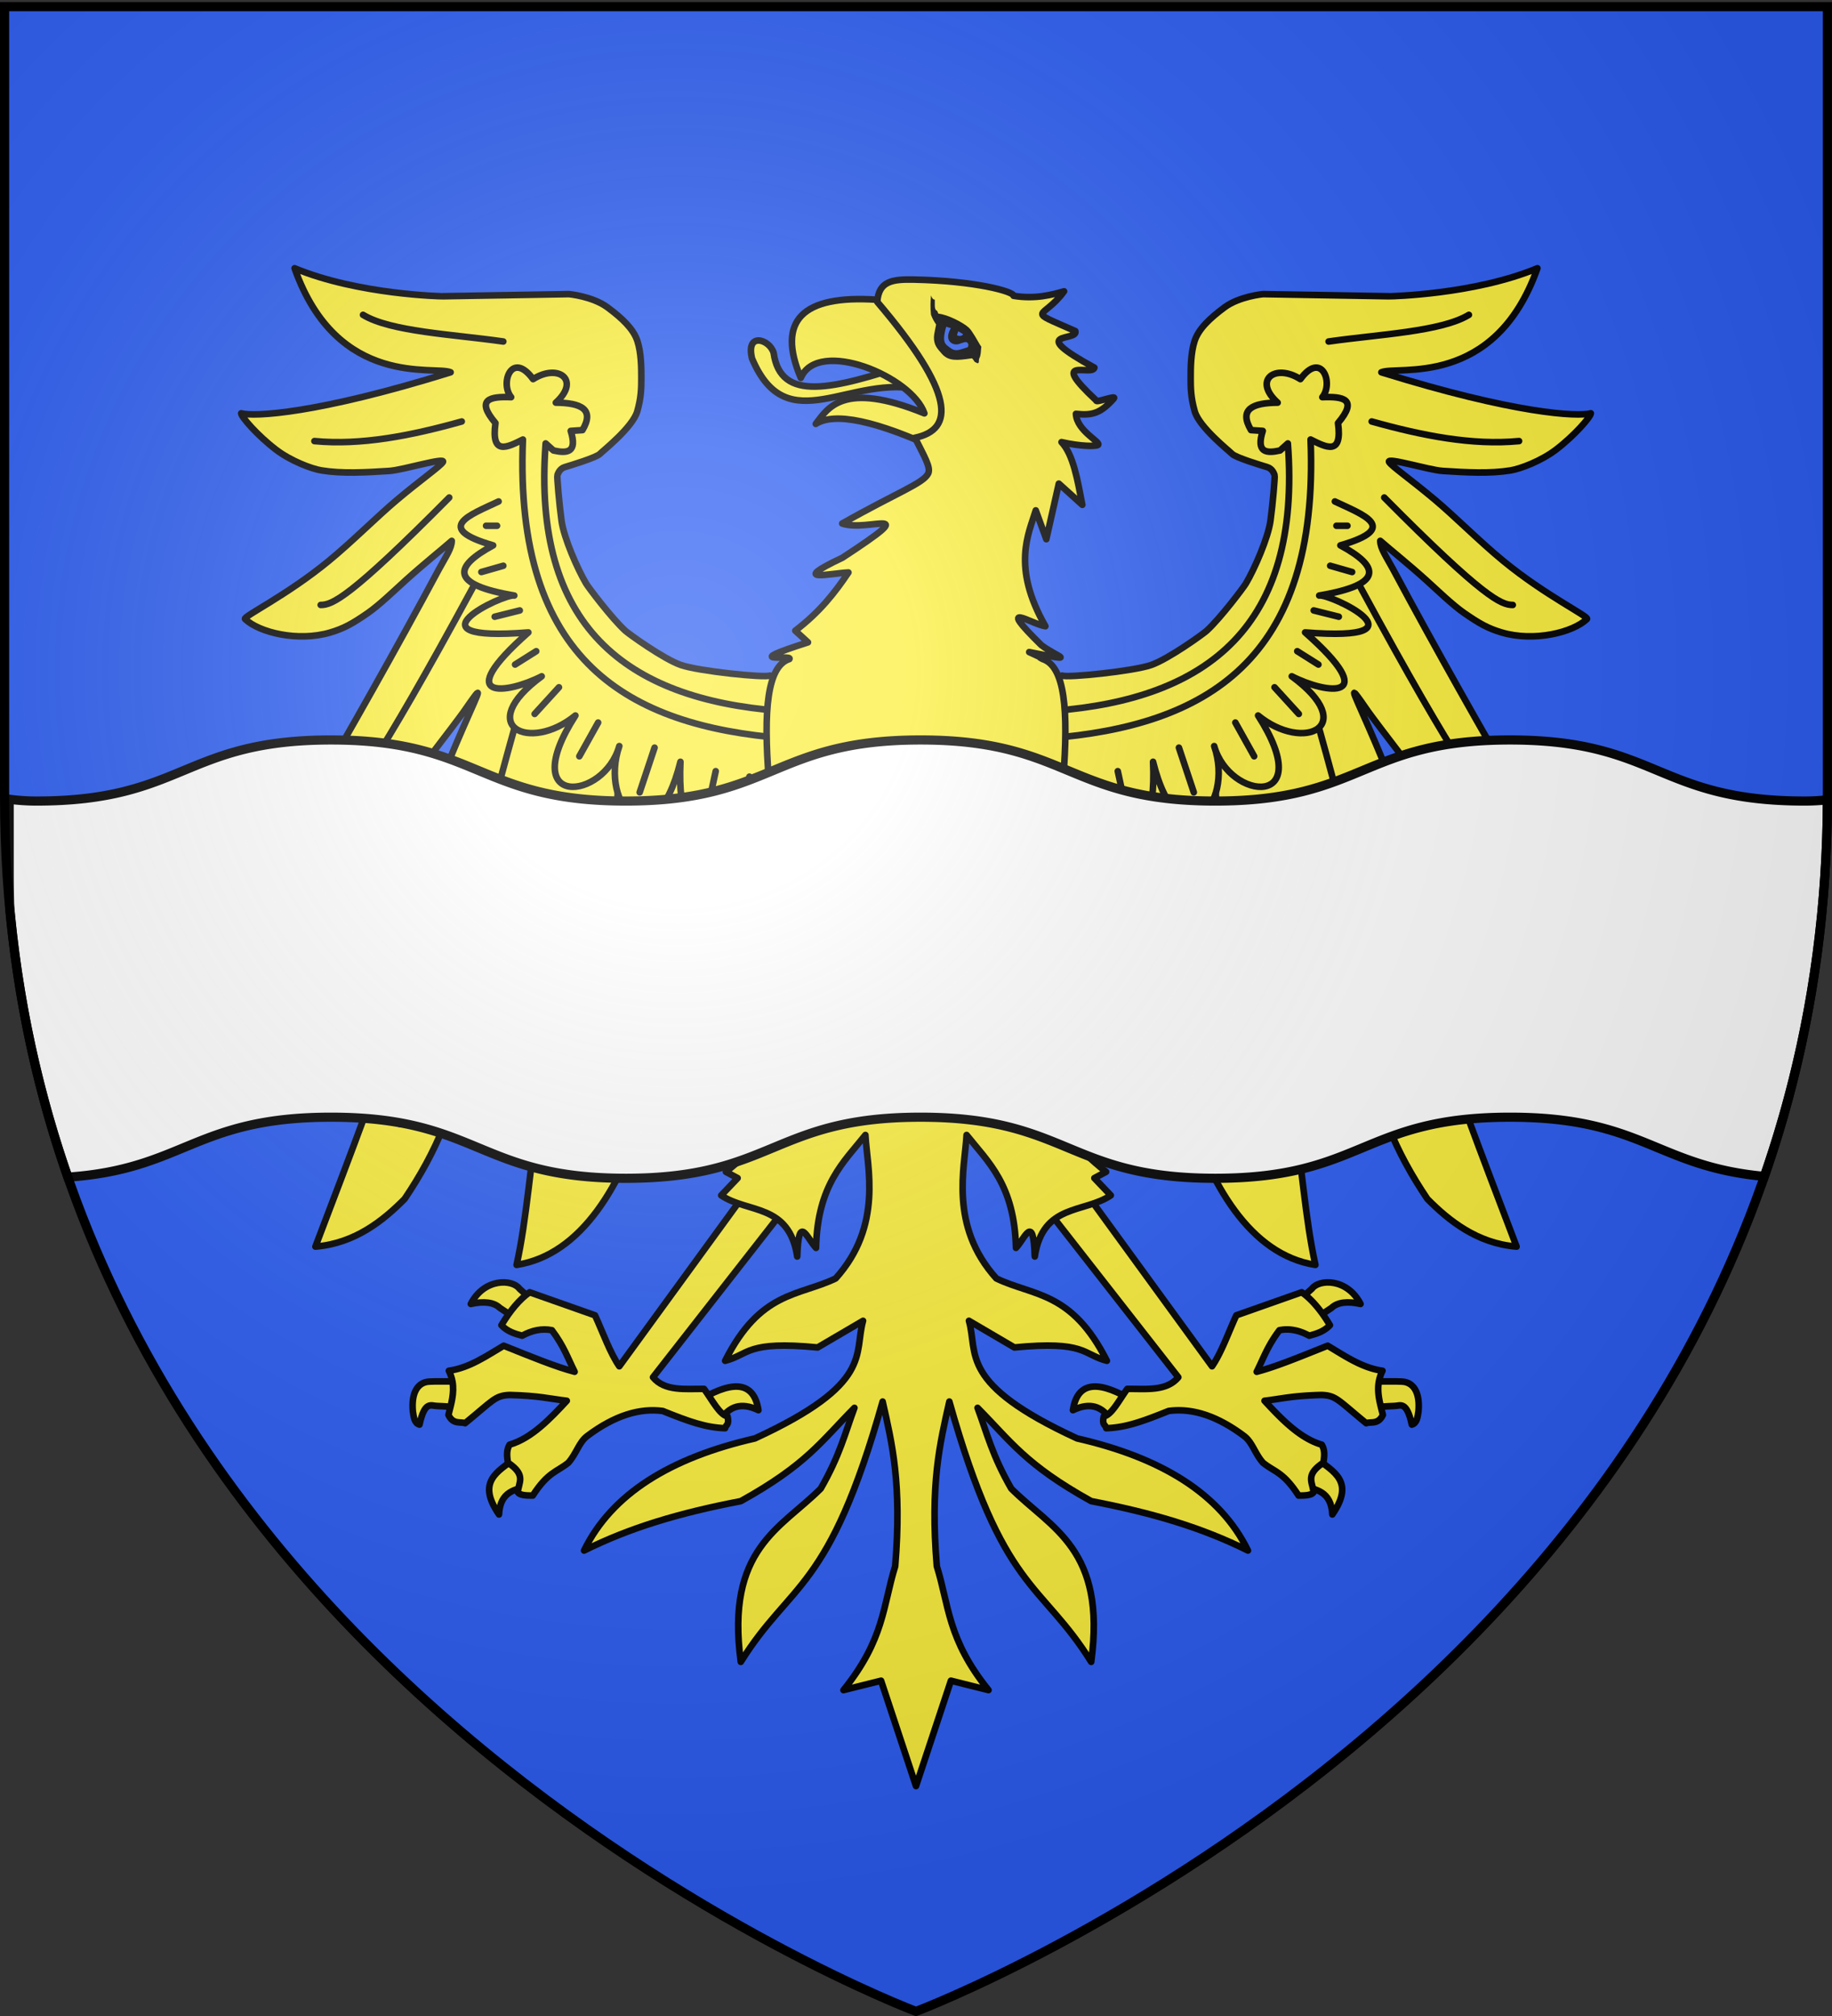 <svg xmlns="http://www.w3.org/2000/svg" xmlns:xlink="http://www.w3.org/1999/xlink" width="600" height="660" version="1.0"><rect width="100%" height="100%" fill="#333333" stroke="none"/><desc>Flag of Canton of Valais (Wallis)</desc><defs><radialGradient xlink:href="#b" id="c" cx="221.445" cy="226.331" r="300" fx="221.445" fy="226.331" gradientTransform="matrix(1.353 0 0 1.349 -77.63 -85.747)" gradientUnits="userSpaceOnUse"/><linearGradient id="b"><stop offset="0" style="stop-color:white;stop-opacity:.314"/><stop offset=".19" style="stop-color:white;stop-opacity:.251"/><stop offset=".6" style="stop-color:#6b6b6b;stop-opacity:.125"/><stop offset="1" style="stop-color:black;stop-opacity:.125"/></linearGradient></defs><g style="display:inline"><path d="M300 658.5s298.5-112.32 298.5-397.772V2.176H1.5v258.552C1.5 546.18 300 658.5 300 658.5" style="fill:#2b5df2;fill-opacity:1;fill-rule:evenodd;stroke:none;stroke-width:1px;stroke-linecap:butt;stroke-linejoin:miter;stroke-opacity:1"/><path d="m255.584 256.479-3.449-2.36c-1.633.817-23.414-1.452-29.131-3.449-5.718-1.996-17.093-10.195-18.242-11.253-4.607-4.244-12.081-14.206-12.805-15.428-2.88-4.864-7.288-14.99-8.046-20.526-.761-5.558-1.534-14.514-1.352-14.968.181-.453.68-2.103 2.42-2.622 1.955-.585 10.337-3.119 11.51-4.332.936-.97 10.726-8.697 12.222-13.919 1.282-4.472 1.33-7.614 1.33-10.881s-.015-8.246-1.286-12.148c-1.27-3.902-4.885-7.38-9.785-11.01s-12.63-4.34-12.63-4.34l-41.49.704c-.042.008-27.542-.52-48.372-9.175 14.023 39.578 46.062 31.793 51.11 34.063-43.883 13.636-64.328 14.6-68.61 13.432.068 1.192 5.36 7.277 11.413 11.895 4.897 3.736 11.682 6.278 14.906 6.8 6.76 1.093 14.2.678 22.227.165 4.491-.288 18.696-4.68 17.523-2.888-.92 1.407-7.23 5.794-14.952 12.288-6.784 5.705-14.644 13.658-22.399 20.036-13.868 11.405-28.256 18.263-27.447 19.042 4.578 4.406 17.31 7.539 27.883 4.425 4.539-1.337 7.363-2.941 12.322-6.369 3.832-2.648 9.162-7.804 12.323-10.656 5.998-5.413 11.633-9.892 15.174-12.992-.011 2.435-1.886 5.046-4.175 9.257-28.678 53.544-61.349 107.814-61.349 107.814 27.46 1.514 42.974-26.41 56.18-43.622 16.81-21.908 12.97-17.323 16.604-22.264 3.633-4.942-.868 3.118-8.53 21.78-9.283 20.251-9.045 35.766-12.382 57.089-2.573 15.912-6.396 34.78-6.495 32.575-.36 5.313-13.537 39.594-24.504 68.428 12.958-1.044 22.257-8.571 29.223-15.61 5.173-7.661 9.467-15.45 12.705-23.595 5.901-13.741 10.174-26.896 14.475-39.461 9.011-26.324 15.301-49.559 21.645-65.994l-.202 34.176c.765 8.165-1.92 45.548-3.582 56.99-4.045 27.82-5.021 44.335-8.377 59.484 42.647-6.635 53.62-91.82 52.637-126.873 3.509 26.216 7.018 51.677 10.527 74.055 8.523-4.758 13.337-9.652 15.428-19.24 1.876-26.512 4.114-49.31 5.99-71.695l17.606-34.123z" style="color:#000;fill:#fff;fill-opacity:1;fill-rule:nonzero;stroke:#dcd6d6;stroke-width:1.797;stroke-linecap:butt;stroke-linejoin:round;marker:none;marker-start:none;marker-mid:none;marker-end:none;stroke-miterlimit:4;stroke-dashoffset:0;stroke-opacity:1;visibility:visible;display:inline;overflow:visible" transform="translate(0 -32.953)"/><path d="m344.416 256.479 3.449-2.36c1.633.817 23.414-1.452 29.131-3.449 5.718-1.996 17.093-10.195 18.242-11.253 4.607-4.244 12.081-14.206 12.805-15.428 2.88-4.864 7.288-14.99 8.046-20.526.761-5.558 1.534-14.514 1.352-14.968-.181-.453-.68-2.103-2.42-2.622-1.955-.585-10.337-3.119-11.51-4.332-.936-.97-10.726-8.697-12.222-13.919-1.282-4.472-1.33-7.614-1.33-10.881s.015-8.246 1.286-12.148c1.27-3.902 4.885-7.38 9.785-11.01s12.63-4.34 12.63-4.34l41.49.704c.042.008 27.542-.52 48.372-9.175-14.023 39.578-46.062 31.793-51.11 34.063 43.883 13.636 64.328 14.6 68.61 13.432-.068 1.192-5.36 7.277-11.413 11.895-4.897 3.736-11.682 6.278-14.906 6.8-6.76 1.093-14.2.678-22.227.165-4.491-.288-18.696-4.68-17.523-2.888.92 1.407 7.23 5.794 14.952 12.288 6.784 5.705 14.644 13.658 22.399 20.036 13.868 11.405 28.256 18.263 27.447 19.042-4.578 4.406-17.31 7.539-27.883 4.425-4.538-1.337-7.363-2.941-12.322-6.369-3.832-2.648-9.162-7.804-12.323-10.656-5.998-5.413-11.633-9.892-15.174-12.992.011 2.435 1.886 5.046 4.175 9.257 28.678 53.544 61.349 107.814 61.349 107.814-27.46 1.514-42.974-26.41-56.18-43.622-16.81-21.908-12.97-17.323-16.604-22.264-3.633-4.942.868 3.118 8.53 21.78 9.283 20.251 9.045 35.766 12.382 57.089 2.573 15.912 6.396 34.78 6.495 32.575.36 5.313 13.537 39.594 24.504 68.428-12.958-1.044-22.257-8.571-29.223-15.61-5.173-7.661-9.467-15.45-12.705-23.595-5.901-13.741-10.174-26.896-14.475-39.461-9.011-26.324-15.301-49.559-21.645-65.994l.202 34.176c-.765 8.165 1.92 45.548 3.583 56.99 4.044 27.82 5.02 44.335 8.376 59.484-42.647-6.635-53.62-91.82-52.637-126.873-3.509 26.216-7.018 51.677-10.527 74.055-8.523-4.758-13.337-9.652-15.428-19.24-1.876-26.512-4.114-49.31-5.99-71.695l-17.606-34.123z" style="color:#000;fill:#fff;fill-opacity:1;fill-rule:nonzero;stroke:#dcd6d6;stroke-width:1.797;stroke-linecap:butt;stroke-linejoin:round;marker:none;marker-start:none;marker-mid:none;marker-end:none;stroke-miterlimit:4;stroke-dashoffset:0;stroke-opacity:1;visibility:visible;display:inline;overflow:visible" transform="translate(0 -32.953)"/><path d="M151.967 493.668c.034-.206.323-8.474.318-8.402-.005.071-10.75-.284-12.603.111-3.164.677-4.971 3.92-4.468 9.615.289 1.889.481 3.875 2.178 4.356 1.718-7.91 3.806-6.142 5.629-6.115 2.203.034 8.913.642 8.946.435" style="color:#000;fill:#fcef3c;fill-opacity:1;fill-rule:nonzero;stroke:#000;stroke-width:2.156;stroke-linecap:round;stroke-linejoin:round;marker:none;marker-start:none;marker-mid:none;marker-end:none;stroke-miterlimit:4;stroke-dasharray:none;stroke-dashoffset:0;stroke-opacity:1;visibility:visible;display:inline;overflow:visible" transform="translate(0 -32.953)"/><path d="m175.108 459.33-5.647 5.647-5.775-3.85c-1.89-1.821-5.181-2.258-9.498-1.284 4.417-8.57 13.677-8.117 15.915-5.005z" style="color:#000;fill:#fcef3c;fill-opacity:1;fill-rule:nonzero;stroke:#000;stroke-width:2.156;stroke-linecap:round;stroke-linejoin:round;marker:none;marker-start:none;marker-mid:none;marker-end:none;stroke-miterlimit:4;stroke-dasharray:none;stroke-dashoffset:0;stroke-opacity:1;visibility:visible;display:inline;overflow:visible" transform="translate(0 -32.953)"/><path d="M173.568 519.395c4.673-1.134 1.732-13.856-4.492-9.241s-13.057 7.887-5.647 18.61c.375-7.746 5.466-8.236 10.14-9.37" style="color:#000;fill:#fcef3c;fill-opacity:1;fill-rule:nonzero;stroke:#000;stroke-width:2.156;stroke-linecap:round;stroke-linejoin:round;marker:none;marker-start:none;marker-mid:none;marker-end:none;stroke-miterlimit:4;stroke-dasharray:none;stroke-dashoffset:0;stroke-opacity:1;visibility:visible;display:inline;overflow:visible" transform="translate(0 -32.953)"/><path d="M230.04 490.774c10.927-6.274 17.009-4.934 18.353 3.85-5.808-2.794-9.587-1.082-12.321 2.952" style="color:#000;fill:#fcef3c;fill-opacity:1;fill-rule:nonzero;stroke:#000;stroke-width:2.156;stroke-linecap:round;stroke-linejoin:round;marker:none;marker-start:none;marker-mid:none;marker-end:none;stroke-miterlimit:4;stroke-dasharray:none;stroke-dashoffset:0;stroke-opacity:1;visibility:visible;display:inline;overflow:visible" transform="translate(0 -32.953)"/><path d="m259.815 425.062-12.32-6.16-44.664 61.348c-3.043-4.39-5.345-11.003-7.958-16.685l-21.411-7.55c-3.256 2.24-6.462 6.1-9.24 10.78 1.947 2.086 4.358 2.779 6.78 3.444 3.25-1.769 6.502-2.448 9.753-1.797 3.977 5.283 5.224 9.2 7.444 13.604-6.025-1.574-13.47-4.615-23.239-8.532-5.386 3.175-11.223 7.292-17.968 8.2.597 1.191.973 2.354 1.185 3.497.702 3.793-.413 7.36-1.304 10.953 1.531 3.25 3.88 2.128 5.452 2.718 9.263-7.562 9.816-9.056 14.632-9.241 9.674.251 12.905 1.218 18.676 1.903-5.311 5.727-11.461 12.253-18.739 14.375-1.031 1.68-.922 3.742-.513 5.903 6.188 4.136 3.354 6.49 3.23 9.723.709.954 2.743 1.024 4.878 1.027 5.04-7.814 7.917-7.7 11.657-10.75 2.663-3.005 3.47-6.706 6.174-8.736 9.19-6.9 17.355-9.19 24.735-8.205 8.887 3.581 14.077 5.402 20.429 5.647.216-1.28 1.463-.859.8-3.894-2.566-.398-5.133-5.5-7.7-8.984-6.183-.047-12.84.854-16.716-3.807z" style="color:#000;fill:#fcef3c;fill-opacity:1;fill-rule:nonzero;stroke:#000;stroke-width:2.156;stroke-linecap:round;stroke-linejoin:round;marker:none;marker-start:none;marker-mid:none;marker-end:none;stroke-miterlimit:4;stroke-dasharray:none;stroke-dashoffset:0;stroke-opacity:1;visibility:visible;display:inline;overflow:visible" transform="translate(0 -32.953)"/><path d="M447.815 493.668c-.033-.206-.322-8.474-.317-8.402.005.071 10.75-.284 12.603.111 3.163.677 4.971 3.92 4.468 9.615-.289 1.889-.481 3.875-2.178 4.356-1.718-7.91-3.806-6.142-5.629-6.115-2.203.034-8.913.642-8.947.435" style="color:#000;fill:#fcef3c;fill-opacity:1;fill-rule:nonzero;stroke:#000;stroke-width:2.156;stroke-linecap:round;stroke-linejoin:round;marker:none;marker-start:none;marker-mid:none;marker-end:none;stroke-miterlimit:4;stroke-dasharray:none;stroke-dashoffset:0;stroke-opacity:1;visibility:visible;display:inline;overflow:visible" transform="translate(0 -32.953)"/><path d="m424.675 459.33 5.647 5.647 5.775-3.85c1.89-1.821 5.181-2.258 9.498-1.284-4.417-8.57-13.677-8.117-15.915-5.005z" style="color:#000;fill:#fcef3c;fill-opacity:1;fill-rule:nonzero;stroke:#000;stroke-width:2.156;stroke-linecap:round;stroke-linejoin:round;marker:none;marker-start:none;marker-mid:none;marker-end:none;stroke-miterlimit:4;stroke-dasharray:none;stroke-dashoffset:0;stroke-opacity:1;visibility:visible;display:inline;overflow:visible" transform="translate(0 -32.953)"/><path d="M426.215 519.395c-4.673-1.134-1.732-13.856 4.492-9.241s13.057 7.887 5.647 18.61c-.375-7.746-5.466-8.236-10.14-9.37" style="color:#000;fill:#fcef3c;fill-opacity:1;fill-rule:nonzero;stroke:#000;stroke-width:2.156;stroke-linecap:round;stroke-linejoin:round;marker:none;marker-start:none;marker-mid:none;marker-end:none;stroke-miterlimit:4;stroke-dasharray:none;stroke-dashoffset:0;stroke-opacity:1;visibility:visible;display:inline;overflow:visible" transform="translate(0 -32.953)"/><path d="M369.743 490.774c-10.927-6.274-17.009-4.934-18.353 3.85 5.807-2.794 9.587-1.082 12.321 2.952" style="color:#000;fill:#fcef3c;fill-opacity:1;fill-rule:nonzero;stroke:#000;stroke-width:2.156;stroke-linecap:round;stroke-linejoin:round;marker:none;marker-start:none;marker-mid:none;marker-end:none;stroke-miterlimit:4;stroke-dasharray:none;stroke-dashoffset:0;stroke-opacity:1;visibility:visible;display:inline;overflow:visible" transform="translate(0 -32.953)"/><path d="m339.967 425.062 12.321-6.16 44.664 61.348c3.043-4.39 5.345-11.003 7.958-16.685l21.411-7.55c3.256 2.24 6.461 6.1 9.24 10.78-1.947 2.086-4.359 2.779-6.78 3.444-3.25-1.769-6.502-2.448-9.754-1.797-3.976 5.283-5.223 9.2-7.444 13.604 6.026-1.574 13.471-4.615 23.24-8.532 5.386 3.175 11.223 7.292 17.968 8.2a13 13 0 0 0-1.185 3.497c-.702 3.793.413 7.36 1.304 10.953-1.531 3.25-3.88 2.128-5.453 2.718-9.262-7.562-9.815-9.056-14.63-9.241-9.675.251-12.906 1.218-18.677 1.903 5.311 5.727 11.461 12.253 18.739 14.375 1.031 1.68.921 3.742.513 5.903-6.188 4.136-3.355 6.49-3.23 9.723-.709.954-2.743 1.024-4.878 1.027-5.04-7.814-7.917-7.7-11.657-10.75-2.663-3.005-3.47-6.706-6.174-8.736-9.19-6.9-17.356-9.19-24.735-8.205-8.887 3.581-14.077 5.402-20.429 5.647-.216-1.28-1.463-.859-.801-3.894 2.567-.398 5.134-5.5 7.7-8.984 6.184-.047 12.84.854 16.717-3.807z" style="color:#000;fill:#fcef3c;fill-opacity:1;fill-rule:nonzero;stroke:#000;stroke-width:2.156;stroke-linecap:round;stroke-linejoin:round;marker:none;marker-start:none;marker-mid:none;marker-end:none;stroke-miterlimit:4;stroke-dasharray:none;stroke-dashoffset:0;stroke-opacity:1;visibility:visible;display:inline;overflow:visible" transform="translate(0 -32.953)"/><path d="m344.416 256.479 3.449-2.36c1.633.817 23.414-1.452 29.131-3.449 5.718-1.996 17.093-10.195 18.242-11.253 4.607-4.244 12.081-14.206 12.805-15.428 2.88-4.864 7.288-14.99 8.046-20.526.761-5.558 1.534-14.514 1.352-14.968-.181-.453-.68-2.103-2.42-2.622-1.955-.585-10.337-3.119-11.51-4.332-.936-.97-10.726-8.697-12.222-13.919-1.282-4.472-1.33-7.614-1.33-10.881s.015-8.246 1.286-12.148c1.27-3.902 4.885-7.38 9.785-11.01s12.63-4.34 12.63-4.34l41.49.704c.042.008 27.542-.52 48.372-9.175-14.023 39.578-46.062 31.793-51.11 34.063 43.883 13.636 64.328 14.6 68.61 13.432-.068 1.192-5.36 7.277-11.413 11.895-4.897 3.736-11.682 6.278-14.906 6.8-6.76 1.093-14.2.678-22.227.165-4.491-.288-18.696-4.68-17.523-2.888.92 1.407 7.23 5.794 14.952 12.288 6.784 5.705 14.644 13.658 22.399 20.036 13.868 11.405 28.256 18.263 27.447 19.042-4.578 4.406-17.31 7.539-27.883 4.425-4.538-1.337-7.363-2.941-12.322-6.369-3.832-2.648-9.162-7.804-12.323-10.656-5.998-5.413-11.633-9.892-15.174-12.992.011 2.435 1.886 5.046 4.175 9.257 28.678 53.544 61.349 107.814 61.349 107.814-27.46 1.514-42.974-26.41-56.18-43.622-16.81-21.908-12.97-17.323-16.604-22.264-3.633-4.942.868 3.118 8.53 21.78 9.283 20.251 9.045 35.766 12.382 57.089 2.573 15.912 6.396 34.78 6.495 32.575.36 5.313 13.537 39.594 24.504 68.428-12.958-1.044-22.257-8.571-29.223-15.61-5.173-7.661-9.467-15.45-12.705-23.595-5.901-13.741-10.174-26.896-14.475-39.461-9.011-26.324-15.301-49.559-21.645-65.994l.202 34.176c-.765 8.165 1.92 45.548 3.583 56.99 4.044 27.82 5.02 44.335 8.376 59.484-42.647-6.635-53.62-91.82-52.637-126.873-3.509 26.216-7.018 51.677-10.527 74.055-8.523-4.758-13.337-9.652-15.428-19.24-1.876-26.512-4.114-49.31-5.99-71.695l-17.606-34.123z" style="color:#000;fill:#fcef3c;fill-opacity:1;fill-rule:nonzero;stroke:#000;stroke-width:2.156;stroke-linecap:butt;stroke-linejoin:round;marker:none;marker-start:none;marker-mid:none;marker-end:none;stroke-miterlimit:4;stroke-dasharray:none;stroke-dashoffset:0;stroke-opacity:1;visibility:visible;display:inline;overflow:visible" transform="translate(0 -32.953)"/><path d="m255.584 256.479-3.449-2.36c-1.633.817-23.414-1.452-29.131-3.449-5.718-1.996-17.093-10.195-18.242-11.253-4.607-4.244-12.081-14.206-12.805-15.428-2.88-4.864-7.288-14.99-8.046-20.526-.761-5.558-1.534-14.514-1.352-14.968.181-.453.68-2.103 2.42-2.622 1.955-.585 10.337-3.119 11.51-4.332.936-.97 10.726-8.697 12.222-13.919 1.282-4.472 1.33-7.614 1.33-10.881s-.015-8.246-1.286-12.148c-1.27-3.902-4.885-7.38-9.785-11.01s-12.63-4.34-12.63-4.34l-41.49.704c-.042.008-27.542-.52-48.372-9.175 14.023 39.578 46.062 31.793 51.11 34.063-43.883 13.636-64.328 14.6-68.61 13.432.068 1.192 5.36 7.277 11.413 11.895 4.897 3.736 11.682 6.278 14.906 6.8 6.76 1.093 14.2.678 22.227.165 4.491-.288 18.696-4.68 17.523-2.888-.92 1.407-7.23 5.794-14.952 12.288-6.784 5.705-14.644 13.658-22.399 20.036-13.868 11.405-28.256 18.263-27.447 19.042 4.578 4.406 17.31 7.539 27.883 4.425 4.539-1.337 7.363-2.941 12.322-6.369 3.832-2.648 9.162-7.804 12.323-10.656 5.998-5.413 11.633-9.892 15.174-12.992-.011 2.435-1.886 5.046-4.175 9.257-28.678 53.544-61.349 107.814-61.349 107.814 27.46 1.514 42.974-26.41 56.18-43.622 16.81-21.908 12.97-17.323 16.604-22.264 3.633-4.942-.868 3.118-8.53 21.78-9.283 20.251-9.045 35.766-12.382 57.089-2.573 15.912-6.396 34.78-6.495 32.575-.36 5.313-13.537 39.594-24.504 68.428 12.958-1.044 22.257-8.571 29.223-15.61 5.173-7.661 9.467-15.45 12.705-23.595 5.901-13.741 10.174-26.896 14.475-39.461 9.011-26.324 15.301-49.559 21.645-65.994l-.202 34.176c.765 8.165-1.92 45.548-3.582 56.99-4.045 27.82-5.021 44.335-8.377 59.484 42.647-6.635 53.62-91.82 52.637-126.873 3.509 26.216 7.018 51.677 10.527 74.055 8.523-4.758 13.337-9.652 15.428-19.24 1.876-26.512 4.114-49.31 5.99-71.695l17.606-34.123z" style="color:#000;fill:#fcef3c;fill-opacity:1;fill-rule:nonzero;stroke:#000;stroke-width:2.156;stroke-linecap:butt;stroke-linejoin:round;marker:none;marker-start:none;marker-mid:none;marker-end:none;stroke-miterlimit:4;stroke-dasharray:none;stroke-dashoffset:0;stroke-opacity:1;visibility:visible;display:inline;overflow:visible" transform="translate(0 -32.953)"/><path d="M102.979 177.358c15.285 1.462 31.612-1.76 48.257-6.418" style="color:#000;fill:none;fill-opacity:1;fill-rule:nonzero;stroke:#000;stroke-width:2.156;stroke-linecap:round;stroke-linejoin:round;marker:none;marker-start:none;marker-mid:none;marker-end:none;stroke-miterlimit:4;stroke-dasharray:none;stroke-dashoffset:0;stroke-opacity:1;visibility:visible;display:inline;overflow:visible" transform="translate(0 -32.953)"/><path d="M147.13 195.839c-32.652 32.94-38.352 35.167-42.098 35.166" style="color:#000;fill:none;fill-opacity:1;fill-rule:nonzero;stroke:#000;stroke-width:2.156;stroke-linecap:round;stroke-linejoin:round;marker:none;marker-start:none;marker-mid:none;marker-end:none;stroke-miterlimit:4;stroke-dasharray:none;stroke-dashoffset:0;stroke-opacity:1;visibility:visible;display:inline;overflow:visible" transform="translate(0 -32.953)"/><path d="M103.492 310.065c12.332-18.365 18.991-25.02 51.338-84.707" style="color:#000;fill:none;fill-opacity:1;fill-rule:nonzero;stroke:#000;stroke-width:2.156;stroke-linecap:round;stroke-linejoin:round;marker:none;marker-start:none;marker-mid:none;marker-end:none;stroke-miterlimit:4;stroke-dasharray:none;stroke-dashoffset:0;stroke-opacity:1;visibility:visible;display:inline;overflow:visible" transform="translate(0 -32.953)"/><path d="M130.958 400.933c13.05-32.765 25.033-85.114 37.476-129.422" style="color:#000;fill:none;fill-opacity:1;fill-rule:nonzero;stroke:#000;stroke-width:2.156;stroke-linecap:round;stroke-linejoin:round;marker:none;marker-start:none;marker-mid:none;marker-end:none;stroke-miterlimit:4;stroke-dasharray:none;stroke-dashoffset:0;stroke-opacity:1;visibility:visible;display:inline;overflow:visible" transform="translate(0 -32.953)"/><path d="M189.483 408.12c3.36-15.056 8.147-65.012 12.834-115.201" style="color:#000;fill:#fff;fill-opacity:1;fill-rule:nonzero;stroke:#000;stroke-width:2.156;stroke-linecap:round;stroke-linejoin:round;marker:none;marker-start:none;marker-mid:none;marker-end:none;stroke-miterlimit:4;stroke-dasharray:none;stroke-dashoffset:0;stroke-opacity:1;visibility:visible;display:inline;overflow:visible" transform="translate(0 -32.953)"/><path d="M235.43 369.36V308.27" style="color:#000;fill:#fff;fill-opacity:1;fill-rule:nonzero;stroke:#000;stroke-width:2.156;stroke-linecap:round;stroke-linejoin:round;marker:none;marker-start:none;marker-mid:none;marker-end:none;stroke-miterlimit:4;stroke-dasharray:none;stroke-dashoffset:0;stroke-opacity:1;visibility:visible;display:inline;overflow:visible" transform="translate(0 -32.953)"/><path d="M255.195 265.658c.776 5.052.91 4.329 1.54 8.984-50.794-4.087-88.425-25.002-85.477-97.798-5.191 2.597-10.466 5.359-8.984-5.39-6.634-7.83-1.762-8.758 5.134-8.471-3.786-4.585.251-15.385 7.187-5.904 8.264-5.27 15.67.304 7.444 7.7 8.2.056 12.798 2.112 8.727 8.985l-3.85.257c2.267 7.118-1.144 7.423-5.647 6.417l-2.567-2.31c-4.5 59.924 26.343 83.622 76.493 87.53" style="color:#000;fill:#fcef3c;fill-opacity:1;fill-rule:nonzero;stroke:#000;stroke-width:2.156;stroke-linecap:round;stroke-linejoin:round;marker:none;marker-start:none;marker-mid:none;marker-end:none;stroke-miterlimit:4;stroke-dasharray:none;stroke-dashoffset:0;stroke-opacity:1;visibility:visible;display:inline;overflow:visible" transform="translate(0 -32.953)"/><path d="M163.3 197.122c-9.298 4.397-21.575 8.657-1.796 14.375-12.951 7.002-14.262 12.84 6.93 16.428-3.485-.701-37.1 15.373 4.62 12.064-25.562 22.578-7.18 20.289 4.365 14.375-22.313 16.398-3.962 25.106 11.037 12.834-19.69 30.707 9.369 27.932 14.375 10.011-6.792 19.539 11.6 38.99 20.021 5.134-1.752 37.276 19.001 26.444 22.589 4.877" style="color:#000;fill:none;fill-opacity:1;fill-rule:nonzero;stroke:#000;stroke-width:2.156;stroke-linecap:round;stroke-linejoin:round;marker:none;marker-start:none;marker-mid:none;marker-end:none;stroke-miterlimit:4;stroke-dasharray:none;stroke-dashoffset:0;stroke-opacity:1;visibility:visible;display:inline;overflow:visible" transform="translate(0 -32.953)"/><path d="M162.787 205.08h-3.593" style="color:#000;fill:#fff;fill-opacity:1;fill-rule:nonzero;stroke:#000;stroke-width:2.156;stroke-linecap:round;stroke-linejoin:round;marker:none;marker-start:none;marker-mid:none;marker-end:none;stroke-miterlimit:4;stroke-dasharray:none;stroke-dashoffset:0;stroke-opacity:1;visibility:visible;display:inline;overflow:visible" transform="translate(0 -32.953)"/><path d="m164.84 218.17-7.186 2.054" style="color:#000;fill:#fff;fill-opacity:1;fill-rule:nonzero;stroke:#000;stroke-width:2.156;stroke-linecap:round;stroke-linejoin:round;marker:none;marker-start:none;marker-mid:none;marker-end:none;stroke-miterlimit:4;stroke-dasharray:none;stroke-dashoffset:0;stroke-opacity:1;visibility:visible;display:inline;overflow:visible" transform="translate(0 -32.953)"/><path d="m170.231 232.802-8.214 2.054" style="color:#000;fill:#fff;fill-opacity:1;fill-rule:nonzero;stroke:#000;stroke-width:2.156;stroke-linecap:round;stroke-linejoin:round;marker:none;marker-start:none;marker-mid:none;marker-end:none;stroke-miterlimit:4;stroke-dasharray:none;stroke-dashoffset:0;stroke-opacity:1;visibility:visible;display:inline;overflow:visible" transform="translate(0 -32.953)"/><path d="m175.622 246.15-6.93 4.364" style="color:#000;fill:#fff;fill-opacity:1;fill-rule:nonzero;stroke:#000;stroke-width:2.156;stroke-linecap:round;stroke-linejoin:round;marker:none;marker-start:none;marker-mid:none;marker-end:none;stroke-miterlimit:4;stroke-dasharray:none;stroke-dashoffset:0;stroke-opacity:1;visibility:visible;display:inline;overflow:visible" transform="translate(0 -32.953)"/><path d="m183.066 257.958-7.958 8.727" style="color:#000;fill:#fff;fill-opacity:1;fill-rule:nonzero;stroke:#000;stroke-width:2.156;stroke-linecap:round;stroke-linejoin:round;marker:none;marker-start:none;marker-mid:none;marker-end:none;stroke-miterlimit:4;stroke-dasharray:none;stroke-dashoffset:0;stroke-opacity:1;visibility:visible;display:inline;overflow:visible" transform="translate(0 -32.953)"/><path d="m195.9 269.509-6.16 11.037" style="color:#000;fill:#fff;fill-opacity:1;fill-rule:nonzero;stroke:#000;stroke-width:2.156;stroke-linecap:round;stroke-linejoin:round;marker:none;marker-start:none;marker-mid:none;marker-end:none;stroke-miterlimit:4;stroke-dasharray:none;stroke-dashoffset:0;stroke-opacity:1;visibility:visible;display:inline;overflow:visible" transform="translate(0 -32.953)"/><path d="m214.382 277.723-4.877 14.63" style="color:#000;fill:#fff;fill-opacity:1;fill-rule:nonzero;stroke:#000;stroke-width:2.156;stroke-linecap:round;stroke-linejoin:round;marker:none;marker-start:none;marker-mid:none;marker-end:none;stroke-miterlimit:4;stroke-dasharray:none;stroke-dashoffset:0;stroke-opacity:1;visibility:visible;display:inline;overflow:visible" transform="translate(0 -32.953)"/><path d="m234.403 285.423-2.567 11.808" style="color:#000;fill:#fff;fill-opacity:1;fill-rule:nonzero;stroke:#000;stroke-width:2.156;stroke-linecap:round;stroke-linejoin:round;marker:none;marker-start:none;marker-mid:none;marker-end:none;stroke-miterlimit:4;stroke-dasharray:none;stroke-dashoffset:0;stroke-opacity:1;visibility:visible;display:inline;overflow:visible" transform="translate(0 -32.953)"/><path d="M164.84 144.758c-16.605-2.371-36.865-3.22-45.946-8.727" style="color:#000;fill:none;fill-opacity:1;fill-rule:nonzero;stroke:#000;stroke-width:2.156;stroke-linecap:round;stroke-linejoin:round;marker:none;marker-start:none;marker-mid:none;marker-end:none;stroke-miterlimit:4;stroke-dasharray:none;stroke-dashoffset:0;stroke-opacity:1;visibility:visible;display:inline;overflow:visible" transform="translate(0 -32.953)"/><path d="M497.509 177.358c-15.286 1.462-31.612-1.76-48.258-6.418" style="color:#000;fill:none;fill-opacity:1;fill-rule:nonzero;stroke:#000;stroke-width:2.156;stroke-linecap:round;stroke-linejoin:round;marker:none;marker-start:none;marker-mid:none;marker-end:none;stroke-miterlimit:4;stroke-dasharray:none;stroke-dashoffset:0;stroke-opacity:1;visibility:visible;display:inline;overflow:visible" transform="translate(0 -32.953)"/><path d="M453.358 195.839c32.652 32.94 38.352 35.167 42.097 35.166" style="color:#000;fill:none;fill-opacity:1;fill-rule:nonzero;stroke:#000;stroke-width:2.156;stroke-linecap:round;stroke-linejoin:round;marker:none;marker-start:none;marker-mid:none;marker-end:none;stroke-miterlimit:4;stroke-dasharray:none;stroke-dashoffset:0;stroke-opacity:1;visibility:visible;display:inline;overflow:visible" transform="translate(0 -32.953)"/><path d="M496.995 310.065c-12.331-18.365-18.99-25.02-51.337-84.707" style="color:#000;fill:none;fill-opacity:1;fill-rule:nonzero;stroke:#000;stroke-width:2.156;stroke-linecap:round;stroke-linejoin:round;marker:none;marker-start:none;marker-mid:none;marker-end:none;stroke-miterlimit:4;stroke-dasharray:none;stroke-dashoffset:0;stroke-opacity:1;visibility:visible;display:inline;overflow:visible" transform="translate(0 -32.953)"/><path d="M469.53 400.933c-13.051-32.765-25.033-85.114-37.477-129.422" style="color:#000;fill:none;fill-opacity:1;fill-rule:nonzero;stroke:#000;stroke-width:2.156;stroke-linecap:round;stroke-linejoin:round;marker:none;marker-start:none;marker-mid:none;marker-end:none;stroke-miterlimit:4;stroke-dasharray:none;stroke-dashoffset:0;stroke-opacity:1;visibility:visible;display:inline;overflow:visible" transform="translate(0 -32.953)"/><path d="M411.005 408.12c-3.361-15.056-8.148-65.012-12.835-115.201" style="color:#000;fill:none;fill-opacity:1;fill-rule:nonzero;stroke:#000;stroke-width:2.156;stroke-linecap:round;stroke-linejoin:round;marker:none;marker-start:none;marker-mid:none;marker-end:none;stroke-miterlimit:4;stroke-dasharray:none;stroke-dashoffset:0;stroke-opacity:1;visibility:visible;display:inline;overflow:visible" transform="translate(0 -32.953)"/><path d="M365.058 369.36V308.27" style="color:#000;fill:none;fill-opacity:1;fill-rule:nonzero;stroke:#000;stroke-width:2.156;stroke-linecap:round;stroke-linejoin:round;marker:none;marker-start:none;marker-mid:none;marker-end:none;stroke-miterlimit:4;stroke-dasharray:none;stroke-dashoffset:0;stroke-opacity:1;visibility:visible;display:inline;overflow:visible" transform="translate(0 -32.953)"/><path d="M345.293 265.658c-.776 5.052-.91 4.329-1.54 8.984 50.794-4.087 88.425-25.002 85.477-97.798 5.191 2.597 10.465 5.359 8.984-5.39 6.634-7.83 1.762-8.758-5.134-8.471 3.786-4.585-.251-15.385-7.187-5.904-8.264-5.27-15.67.304-7.444 7.7-8.2.056-12.799 2.112-8.728 8.985l3.85.257c-2.266 7.118 1.145 7.423 5.648 6.417l2.567-2.31c4.5 59.924-26.343 83.622-76.493 87.53" style="color:#000;fill:#fcef3c;fill-opacity:1;fill-rule:nonzero;stroke:#000;stroke-width:2.156;stroke-linecap:round;stroke-linejoin:round;marker:none;marker-start:none;marker-mid:none;marker-end:none;stroke-miterlimit:4;stroke-dasharray:none;stroke-dashoffset:0;stroke-opacity:1;visibility:visible;display:inline;overflow:visible" transform="translate(0 -32.953)"/><path d="M437.187 197.122c9.298 4.397 21.576 8.657 1.797 14.375 12.951 7.002 14.262 12.84-6.93 16.428 3.485-.701 37.1 15.373-4.621 12.064 25.563 22.578 7.18 20.289-4.364 14.375 22.312 16.398 3.962 25.106-11.037 12.834 19.69 30.707-9.369 27.932-14.375 10.011 6.792 19.539-11.6 38.99-20.022 5.134 1.752 37.276-19 26.444-22.588 4.877" style="color:#000;fill:none;fill-opacity:1;fill-rule:nonzero;stroke:#000;stroke-width:2.156;stroke-linecap:round;stroke-linejoin:round;marker:none;marker-start:none;marker-mid:none;marker-end:none;stroke-miterlimit:4;stroke-dasharray:none;stroke-dashoffset:0;stroke-opacity:1;visibility:visible;display:inline;overflow:visible" transform="translate(0 -32.953)"/><path d="M437.7 205.08h3.594" style="color:#000;fill:#fff;fill-opacity:1;fill-rule:nonzero;stroke:#000;stroke-width:2.156;stroke-linecap:round;stroke-linejoin:round;marker:none;marker-start:none;marker-mid:none;marker-end:none;stroke-miterlimit:4;stroke-dasharray:none;stroke-dashoffset:0;stroke-opacity:1;visibility:visible;display:inline;overflow:visible" transform="translate(0 -32.953)"/><path d="m435.647 218.17 7.187 2.054" style="color:#000;fill:#fff;fill-opacity:1;fill-rule:nonzero;stroke:#000;stroke-width:2.156;stroke-linecap:round;stroke-linejoin:round;marker:none;marker-start:none;marker-mid:none;marker-end:none;stroke-miterlimit:4;stroke-dasharray:none;stroke-dashoffset:0;stroke-opacity:1;visibility:visible;display:inline;overflow:visible" transform="translate(0 -32.953)"/><path d="m430.257 232.802 8.214 2.054" style="color:#000;fill:#fff;fill-opacity:1;fill-rule:nonzero;stroke:#000;stroke-width:2.156;stroke-linecap:round;stroke-linejoin:round;marker:none;marker-start:none;marker-mid:none;marker-end:none;stroke-miterlimit:4;stroke-dasharray:none;stroke-dashoffset:0;stroke-opacity:1;visibility:visible;display:inline;overflow:visible" transform="translate(0 -32.953)"/><path d="m424.866 246.15 6.93 4.364" style="color:#000;fill:#fff;fill-opacity:1;fill-rule:nonzero;stroke:#000;stroke-width:2.156;stroke-linecap:round;stroke-linejoin:round;marker:none;marker-start:none;marker-mid:none;marker-end:none;stroke-miterlimit:4;stroke-dasharray:none;stroke-dashoffset:0;stroke-opacity:1;visibility:visible;display:inline;overflow:visible" transform="translate(0 -32.953)"/><path d="m417.422 257.958 7.957 8.727" style="color:#000;fill:#fff;fill-opacity:1;fill-rule:nonzero;stroke:#000;stroke-width:2.156;stroke-linecap:round;stroke-linejoin:round;marker:none;marker-start:none;marker-mid:none;marker-end:none;stroke-miterlimit:4;stroke-dasharray:none;stroke-dashoffset:0;stroke-opacity:1;visibility:visible;display:inline;overflow:visible" transform="translate(0 -32.953)"/><path d="m404.588 269.509 6.16 11.037" style="color:#000;fill:#fff;fill-opacity:1;fill-rule:nonzero;stroke:#000;stroke-width:2.156;stroke-linecap:round;stroke-linejoin:round;marker:none;marker-start:none;marker-mid:none;marker-end:none;stroke-miterlimit:4;stroke-dasharray:none;stroke-dashoffset:0;stroke-opacity:1;visibility:visible;display:inline;overflow:visible" transform="translate(0 -32.953)"/><path d="m386.106 277.723 4.877 14.63" style="color:#000;fill:#fff;fill-opacity:1;fill-rule:nonzero;stroke:#000;stroke-width:2.156;stroke-linecap:round;stroke-linejoin:round;marker:none;marker-start:none;marker-mid:none;marker-end:none;stroke-miterlimit:4;stroke-dasharray:none;stroke-dashoffset:0;stroke-opacity:1;visibility:visible;display:inline;overflow:visible" transform="translate(0 -32.953)"/><path d="m366.084 285.423 2.567 11.808" style="color:#000;fill:#fff;fill-opacity:1;fill-rule:nonzero;stroke:#000;stroke-width:2.156;stroke-linecap:round;stroke-linejoin:round;marker:none;marker-start:none;marker-mid:none;marker-end:none;stroke-miterlimit:4;stroke-dasharray:none;stroke-dashoffset:0;stroke-opacity:1;visibility:visible;display:inline;overflow:visible" transform="translate(0 -32.953)"/><path d="M435.134 144.758c16.606-2.371 36.865-3.22 45.947-8.727" style="color:#000;fill:none;fill-opacity:1;fill-rule:nonzero;stroke:#000;stroke-width:2.156;stroke-linecap:round;stroke-linejoin:round;marker:none;marker-start:none;marker-mid:none;marker-end:none;stroke-miterlimit:4;stroke-dasharray:none;stroke-dashoffset:0;stroke-opacity:1;visibility:visible;display:inline;overflow:visible" transform="translate(0 -32.953)"/><path d="M302.2 160.658c3.413 1.117 5.147-11.128-3.813-8.712-25.778 8.512-42.71 12.81-45.013-3.449-1.23-4.446-9.205-7-7.079 1.815 11.62 27.446 32.17 4.552 55.904 10.346z" style="color:#000;fill:#fcef3c;fill-opacity:1;fill-rule:nonzero;stroke:#000;stroke-width:2.156;stroke-linecap:butt;stroke-linejoin:round;marker:none;marker-start:none;marker-mid:none;marker-end:none;stroke-miterlimit:4;stroke-dasharray:none;stroke-dashoffset:0;stroke-opacity:1;visibility:visible;display:inline;overflow:visible" transform="translate(0 -32.953)"/><path d="m322.346 141.418-13.976 39.206c-21.663-10.15-35.026-12.779-41.202-8.894 3.85-4.966 8.806-14.375 35.576-3.449-4.058-12.02-34.77-24.822-40.476-11.616-7.932-18.699.369-27.222 24.866-25.593z" style="color:#000;fill:#fcef3c;fill-opacity:1;fill-rule:nonzero;stroke:#000;stroke-width:2.156;stroke-linecap:round;stroke-linejoin:round;marker:none;marker-start:none;marker-mid:none;marker-end:none;stroke-miterlimit:4;stroke-dasharray:none;stroke-dashoffset:0;stroke-opacity:1;visibility:visible;display:inline;overflow:visible" transform="translate(0 -32.953)"/><path d="M264.627 243.243c-23.23 7.419-4.855 3.858-6.095 5.474-14.51 4.647-5.135 57.398 5.134 130.14-1.968 8.25-3.936 12.439-5.904 16.686-3.368 4.429-10.101 13.275-20.022 21.048l3.85 2.053-5.39 5.648c8.706 5.902 22.26 2.591 24.899 20.021.445-14.279 3.124-6.039 6.16-2.823.49-20.664 9.121-28.11 16.172-36.963.55 10.527 5.825 29.697-9.754 46.974-12.181 5.839-24.643 4.084-36.193 26.952 7.959-2.053 6.87-6.64 30.289-4.364l14.888-8.727c-3.072 10.836 3.555 20.542-35.423 38.503-27.558 6.299-46.877 18.09-55.958 36.706 15.048-7.476 30.957-12.253 51.337-16.17 21.543-11.953 26.315-19.544 37.22-30.547-3.098 8.349-4.786 15.568-11.037 26.44-13.114 13.113-31.173 19.69-26.183 56.727 16.514-26.483 28.831-22.654 46.46-85.22 3.083 13.684 6.352 26.904 4.108 53.904-4.02 12.869-3.51 23.924-16.941 40.557l12.32-3.08L300 617.68l11.435-34.5 12.321 3.08c-13.432-16.632-12.92-27.687-16.94-40.556-2.245-27 1.024-40.22 4.106-53.904 17.63 62.566 29.947 58.737 46.46 85.22 4.991-37.037-13.068-43.614-26.182-56.728-6.25-10.87-7.939-18.09-11.037-26.439 10.905 11.003 15.677 18.594 37.22 30.546 20.38 3.918 36.29 8.695 51.337 16.171-9.08-18.616-28.4-30.407-55.958-36.706-38.977-17.96-32.35-27.667-35.423-38.503l14.888 8.727c23.42-2.276 22.33 2.31 30.29 4.364-11.55-22.868-24.013-21.113-36.194-26.952-15.579-17.277-10.304-36.447-9.754-46.974 7.05 8.854 15.682 16.3 16.172 36.963 3.036-3.216 5.715-11.456 6.16 2.823 2.639-17.43 16.193-14.12 24.899-20.021l-5.39-5.648 3.85-2.053c-9.92-7.773-16.654-16.62-20.022-21.048-1.968-4.247-3.936-8.436-5.904-16.685 10.27-72.743 19.644-125.494 5.134-130.141-3.178-1.7 3.152 1.187-4.389-2.282 16.727 3.354 9.191 1.71 3.962-2.284-15.502-15.238-3.067-6.756 1.346-6.18-11.173-19.479-5.436-30.417-3.16-37.926l3.448 9.438 4.1-18.195 7.698 6.942c-1.555-8.073-2.938-16.438-6.813-20.533 6.463 1.468 11.05 1.377 11.843.99 1.682-.823-6.805-4.395-7.124-10.246 5.512.622 8.163-.294 12.362-4.963 1.283-1.426-5.99 1.527-5.677.597-16.038-14.916-1.24-7.786-.638-10.752-22.728-12.426-5.121-8.377-6.247-11.98-16.89-7.468-10.58-3.521-3.683-13.015-3.87 1.102-9.39 2.644-16.53 1.474.054-1.432-12.706-4.911-32.621-5.311-6.957-.14-11.568.401-12.03 7.307 25.565 30.01 25.35 41.768 12.343 44.47 3.085 6.159 5.267 9.756 4.338 11.686-1.563 3.249-9.928 6.079-28.172 16.394 8.589 2.983 27.295-6.649.079 11.2-17.79 8.41-3.928 5.088 1.974 4.825-4.366 6.484-9.335 12.913-17.424 19.059z" style="color:#000;fill:#fcef3c;fill-opacity:1;fill-rule:nonzero;stroke:#000;stroke-width:2.156;stroke-linecap:butt;stroke-linejoin:round;marker:none;marker-start:none;marker-mid:none;marker-end:none;stroke-miterlimit:4;stroke-dasharray:none;stroke-dashoffset:0;stroke-opacity:1;visibility:visible;display:inline;overflow:visible" transform="translate(0 -32.953)"/><path d="m308.907 139.689 8.245.61.033 7.604h-8.278z" style="fill:#2b5df2;fill-opacity:1;fill-rule:nonzero;stroke:none;stroke-width:8;stroke-linejoin:round;stroke-miterlimit:4;stroke-opacity:1" transform="translate(0 -32.953)"/><path d="M306.12 131.004c-.415.125-.957-.46-1.195-1.333-.177 1.855-.275 3.822-.029 6.27.463 1.34 1.066 2.33 1.698 3.247-.217 1.28-.719 3.145-.726 4.158-.02 2.581 1.053 3.685 2.598 5.435 2.198 2.491 4.99 2.196 9.798 1.48.28-.041.854 1.128 1.005 1.177.36.116 1.134.863 1.297.06.062-.302-.02-.908.21-1.312.455-.806.505-2.537.512-2.66.078-1.66.36-.58-.304-1.66-.747-1.219-2.512-4.549-3.658-5.62-1.84-1.719-6.975-4.306-9.875-4.591-.354-.035-.314-.852-.618-.98-1.036-.433-.536-2.716-.714-3.671m3.782 8.91c2.003.593 3.346 1.067 4.532 1.848.3.198.65.325.927.585.087.08-.046.245-.14.3-.22.13-.667.511-1.654.147-.388-.144.32-1.157.23-1.358-.337-.758-1.968-1.765-2.443-.933-2.081 3.654.157 5.431 2.222 5.189.743-.087 2.499-.993 3.03-.7.93.513.335 1.622.382 1.619-3.329 1.073-4.131 1.534-5.997.053-1.287-1.022-2.652-1.412-1.09-6.75" style="color:#000;fill:#000;fill-opacity:1;fill-rule:nonzero;stroke:none;stroke-width:8;stroke-linecap:butt;stroke-linejoin:round;marker:none;stroke-miterlimit:4;stroke-dashoffset:0;stroke-opacity:1;visibility:visible;display:inline;overflow:visible" transform="translate(0 -32.953)"/><path d="M108.438 242.25c-48.263 0-48.238 20-96.5 20-3.073 0-6.055-.216-8.938-.594v24.969c0 3.424.072 6.813.156 10.188 2.91 31.85 9.571 61.338 19.063 88.562 38.215-2.622 41.672-19.625 86.219-19.625 48.262 0 48.268 20 96.53 20 48.264 0 48.27-20 96.532-20 48.263 0 48.268 20 96.531 20s48.269-20 96.532-20c43.38 0 47.787 16.109 83.28 19.375 12.825-36.865 20.532-77.877 20.657-123.281a68 68 0 0 1-7.437.406c-48.263 0-48.238-20-96.5-20s-48.269 20-96.532 20-48.268-20-96.531-20-48.268 20-96.531 20-48.269-20-96.531-20z" style="fill:#fff;fill-opacity:1;stroke:#000;stroke-width:3;stroke-miterlimit:4;stroke-opacity:1;display:inline"/></g><path d="M300 658.5s298.5-112.32 298.5-397.772V2.176H1.5v258.552C1.5 546.18 300 658.5 300 658.5" style="opacity:1;fill:url(#c);fill-opacity:1;fill-rule:evenodd;stroke:none;stroke-width:1px;stroke-linecap:butt;stroke-linejoin:miter;stroke-opacity:1"/><path d="M300 658.5S1.5 546.18 1.5 260.728V2.176h597v258.552C598.5 546.18 300 658.5 300 658.5z" style="opacity:1;fill:none;fill-opacity:1;fill-rule:evenodd;stroke:#000;stroke-width:3;stroke-linecap:butt;stroke-linejoin:miter;stroke-miterlimit:4;stroke-dasharray:none;stroke-opacity:1"/></svg>